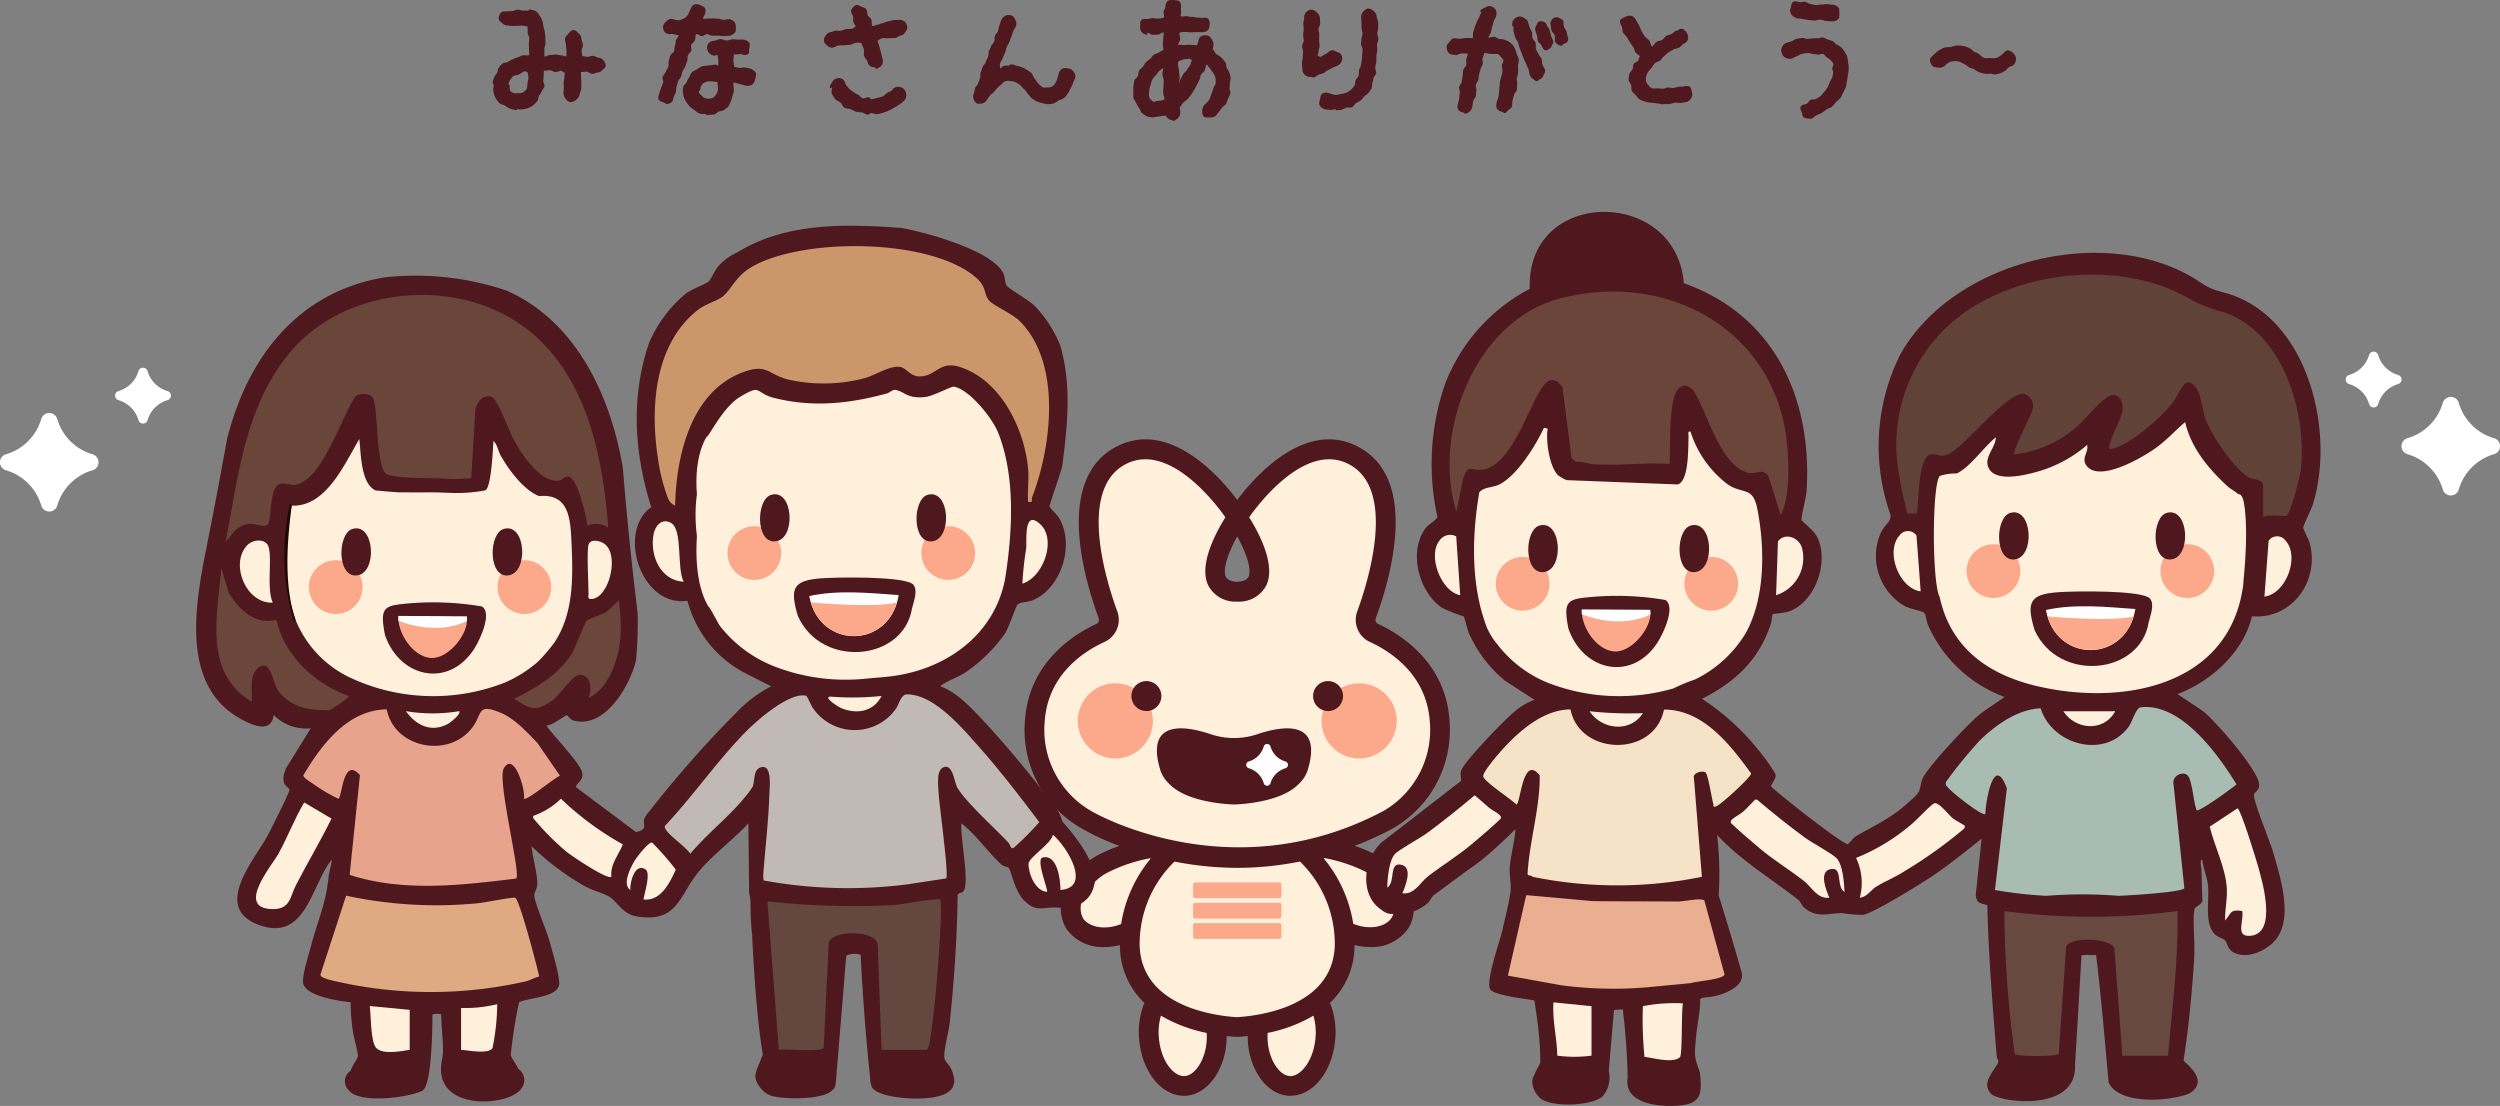 <svg xmlns="http://www.w3.org/2000/svg" width="330.149" height="146.053" viewBox="0 0 330.149 146.053">
  <rect x="0" y="0" width="330.149" height="146.053" fill="#808080" stroke="none"/>
  <g id="グループ_76966" data-name="グループ 76966" transform="translate(-20 -323.883)">
    <g id="svg" transform="translate(-749.204 -285.132)">
      <path id="パス_34702" data-name="パス 34702" d="M146.926,97.453a16.572,16.572,0,0,0-5.113,12.2c.29,8.4,9.269,10.426,14.19,10.715,4.923-.29,13.9-2.318,14.19-10.715a16.561,16.561,0,0,0-5.111-12.2" transform="translate(776.589 624.273)" fill="#fff0db"/>
      <path id="パス_34703" data-name="パス 34703" d="M143.791,96.575l-3.327,11.073c-2.875,1.361-5.894.765-7.106-1.095-1.386-2.128.089-5.541,3.291-7.626a20.459,20.459,0,0,1,7.142-2.35" transform="translate(777.761 624.388)" fill="#fff0db"/>
      <path id="パス_34704" data-name="パス 34704" d="M180.835,71.841c-.514-6.926-5.878-10.265-8.67-11.535a1.9,1.9,0,0,1-.989-2.383c1.723-4.686,5.6-17.5-1.924-21.159-7.349-3.575-14.747,7.682-14.747,7.682s-.154.215-.391.577c1.4,2.134,5.8,9.51,0,9.846-5.805-.336-1.4-7.712,0-9.846-.238-.363-.392-.577-.392-.577s-7.4-11.257-14.749-7.683c-7.533,3.659-3.652,16.479-1.927,21.16a1.9,1.9,0,0,1-.989,2.383c-2.792,1.276-8.157,4.61-8.67,11.535a13.772,13.772,0,0,0,6.969,13.225,42.52,42.52,0,0,0,39.514,0,13.775,13.775,0,0,0,6.965-13.225" transform="translate(778.48 632.291)" fill="#fff0db"/>
      <path id="パス_34705" data-name="パス 34705" d="M143.832,76.568a4.96,4.96,0,1,1-4.961-4.961,4.961,4.961,0,0,1,4.961,4.961" transform="translate(777.621 627.649)" fill="#fca98b"/>
      <path id="パス_34706" data-name="パス 34706" d="M146.021,73.242a1.979,1.979,0,1,1-1.979-1.979,1.979,1.979,0,0,1,1.979,1.979" transform="translate(776.556 627.694)" fill="#4f181f"/>
      <path id="パス_34707" data-name="パス 34707" d="M170.837,96.575l3.327,11.073c2.875,1.361,5.894.765,7.106-1.095,1.386-2.128-.089-5.541-3.291-7.626a20.459,20.459,0,0,0-7.142-2.35" transform="translate(772.799 624.388)" fill="#fff0db"/>
      <path id="パス_34708" data-name="パス 34708" d="M170.952,76.568a4.96,4.96,0,1,0,4.961-4.961h0a4.96,4.96,0,0,0-4.959,4.96Z" transform="translate(772.784 627.649)" fill="#fca98b"/>
      <path id="パス_34709" data-name="パス 34709" d="M169.656,73.242a1.979,1.979,0,1,0,1.979-1.979,1.979,1.979,0,0,0-1.979,1.979" transform="translate(772.953 627.694)" fill="#4f181f"/>
      <path id="パス_34710" data-name="パス 34710" d="M159.395,79.149a9.664,9.664,0,0,1-6.556,0c-2.207-.708-8.724-2.473-6.419,4.921a4.305,4.305,0,0,0,.678,1.214,7.281,7.281,0,0,0,.834.844c2.681,2.291,8.2,2.37,8.2,2.37s5.488-.079,8.17-2.37a7.487,7.487,0,0,0,.833-.844,4.281,4.281,0,0,0,.677-1.214c2.306-7.392-4.2-5.629-6.419-4.921" transform="translate(776.051 626.756)" fill="#4f181f"/>
      <path id="パス_34711" data-name="パス 34711" d="M164.7,84.024a2.9,2.9,0,0,0-2,1.994.466.466,0,0,1-.883,0,2.906,2.906,0,0,0-2-2,.467.467,0,0,1,0-.883,2.9,2.9,0,0,0,2-2,.467.467,0,0,1,.883,0,2.9,2.9,0,0,0,2,2,.468.468,0,0,1,0,.883" transform="translate(774.279 626.444)" fill="#fff"/>
      <path id="パス_34712" data-name="パス 34712" d="M153.279,123.4c.043.263.077.535.1.81.3,3.654-1.389,6.779-3.778,6.975s-4.567-2.606-4.868-6.261a9.115,9.115,0,0,1,.546-4.07Z" transform="translate(776.213 621.218)" fill="#fff0db"/>
      <path id="パス_34713" data-name="パス 34713" d="M161.683,123.4c-.043.263-.077.535-.1.81-.3,3.654,1.389,6.779,3.778,6.975s4.567-2.606,4.868-6.261a9.115,9.115,0,0,0-.546-4.07Z" transform="translate(774.011 621.218)" fill="#fff0db"/>
      <path id="パス_34714" data-name="パス 34714" d="M162.822,103.925H151.691a.268.268,0,0,1-.266-.266v-1.547a.268.268,0,0,1,.266-.266h11.131a.267.267,0,0,1,.266.266v1.547a.266.266,0,0,1-.266.266" transform="translate(775.334 623.7)" fill="#fca98b"/>
      <path id="パス_34715" data-name="パス 34715" d="M162.822,107.02H151.691a.268.268,0,0,1-.266-.266v-1.547a.268.268,0,0,1,.266-.266h11.131a.267.267,0,0,1,.266.266v1.547a.266.266,0,0,1-.266.266" transform="translate(775.334 623.295)" fill="#fca98b"/>
      <path id="パス_34716" data-name="パス 34716" d="M162.822,110.123H151.691a.268.268,0,0,1-.266-.266V108.3a.267.267,0,0,1,.266-.265h11.131a.266.266,0,0,1,.266.265v1.548a.266.266,0,0,1-.266.266" transform="translate(775.334 622.891)" fill="#fca98b"/>
      <path id="パス_34717" data-name="パス 34717" d="M181.94,71.546c-.575-7.771-6.786-11.42-9.43-12.626a.6.6,0,0,1-.3-.742c2.02-5.491,5.813-18.705-2.578-22.783-6.993-3.4-13.624,4.354-15.714,7.147-2.134-2.841-8.754-10.535-15.718-7.152-8.391,4.081-4.6,17.291-2.578,22.783a.594.594,0,0,1-.3.742c-2.643,1.21-8.858,4.859-9.428,12.63A14.949,14.949,0,0,0,133.491,86a32.976,32.976,0,0,0,4.866,2.241,17.211,17.211,0,0,0-3.339,1.5,10.236,10.236,0,0,0-3.851,4.373,5.306,5.306,0,0,0,.179,5.058,5.84,5.84,0,0,0,5.028,2.427,8.425,8.425,0,0,0,2.047-.266v.157a10.442,10.442,0,0,0,3.253,7.5c-.028.037-.053.076-.077.116a10.387,10.387,0,0,0-.634,4.658c.354,4.277,2.924,7.473,5.928,7.473a2.738,2.738,0,0,0,.349-.015c2.968-.248,5.318-3.834,5.277-7.879.5.054.959.094,1.317.117h.154c.357-.022.814-.063,1.315-.117-.038,4.04,2.308,7.632,5.277,7.879.123.009.234.015.35.015,3,0,5.574-3.2,5.928-7.473a10.415,10.415,0,0,0-.633-4.657.868.868,0,0,0-.078-.123,10.436,10.436,0,0,0,3.258-7.5v-.157a8.429,8.429,0,0,0,2.047.266,5.844,5.844,0,0,0,5.027-2.426c1.806-2.773.193-6.917-3.671-9.432a17.313,17.313,0,0,0-3.382-1.506,45.438,45.438,0,0,0,4.843-2.187,14.977,14.977,0,0,0,7.668-14.481m-28.021-24.2c1.113,2.042,1.971,4.323,1.478,5.353-.183.379-.679.6-1.484.659-.8-.057-1.3-.28-1.485-.659-.495-1.028.364-3.3,1.485-5.353m-20.376,50.4a2.845,2.845,0,0,1,.03-2.6,7.709,7.709,0,0,1,2.879-3.216,20.49,20.49,0,0,1,6.1-2.1,17.848,17.848,0,0,0-3.958,8.706c-2.26.907-4.313.356-5.056-.782m13.5,20.862c-1.473.124-3.2-1.935-3.463-5.07a8.022,8.022,0,0,1,.275-2.906,19.6,19.6,0,0,0,6.041,2.28c.2,3.015-1.375,5.566-2.857,5.689m13.77,0c-1.484-.123-3.062-2.679-2.858-5.689a19.592,19.592,0,0,0,6.042-2.28,8.06,8.06,0,0,1,.275,2.906c-.258,3.132-2.049,5.221-3.463,5.07m-6.876-7.772c-3.058-.19-12.615-1.437-12.885-9.451a15.168,15.168,0,0,1,4.6-11.1,43.694,43.694,0,0,0,8.41.828A42.11,42.11,0,0,0,162.2,90.3a15.167,15.167,0,0,1,4.6,11.1c-.277,8.014-9.827,9.259-12.883,9.451m17.471-18.923c2.506,1.631,3.864,4.35,2.908,5.813-.742,1.138-2.794,1.689-5.057.782a17.829,17.829,0,0,0-3.958-8.706,20.473,20.473,0,0,1,6.106,2.1m1.677-8.211c-20.035,10.541-38.063.138-38.319-.012a12.376,12.376,0,0,1-6.248-11.96c.455-6.152,5.151-9.184,7.915-10.445a3.216,3.216,0,0,0,1.668-4.02c-1.384-3.758-5.385-16.288,1.268-19.525a5.515,5.515,0,0,1,2.439-.563c5.01,0,9.77,6.516,10.566,7.66-1.388,2.226-3.527,6.354-2.267,8.991a4.035,4.035,0,0,0,3.76,2.146,1.448,1.448,0,0,0,.15,0,4.034,4.034,0,0,0,3.76-2.146c1.264-2.645-.891-6.792-2.264-8.993.815-1.177,7.152-9.938,13-7.093,6.654,3.232,2.652,15.766,1.269,19.533a3.216,3.216,0,0,0,1.666,4.021c2.759,1.262,7.456,4.295,7.915,10.444a12.386,12.386,0,0,1-6.253,11.96l-.021.012" transform="translate(778.676 632.488)" fill="#4f181f"/>
      <path id="パス_34718" data-name="パス 34718" d="M86.149,128.225l0,0c.138.537.216.063,0,0" transform="translate(783.859 620.255)" fill="#4f181f"/>
      <path id="パス_34719" data-name="パス 34719" d="M85.851,98.5a2.67,2.67,0,0,1,1.9-.134q.39,8.016,1.256,16.333c.069,1.085.23,1.385.905,1.752,1.9,1.037,7.692,1.378,9.449.023a1.757,1.757,0,0,0,.76-1.525c-.3-2.244-1.3-2.184-1.326-3.126-.029-1.072.6-3.293.734-4.568.574-5.564.967-11.154,1.031-16.753.069-.279.6-.3.776-.526.849-1.128-.483-7.217-.266-8.947,2,1.561,3.4,3.72,5.262,5.421.32.291.822.29.953.422.353.357.79,3.088,2.066,4.344,1.5,1.478,2.208.942,3.9.919,1.244-.017,1.838.3,3.231-.335a3.575,3.575,0,0,0,2.071-2.491c1.06-2.939-4.125-8.487-4.169-8.531a5.71,5.71,0,0,0-1.521-2.627A135.812,135.812,0,0,0,103.711,67.2c-1.537-1.617-3.3-3.493-5.405-4.271-.156-.2,2.673-1.454,2.994-1.65a20.539,20.539,0,0,0,5.5-5.3c.54-.853,1.409-3.548,1.674-3.855s1.4-.319,1.963-.549c3.836-1.57,5.649-7.372,3.492-10.927-.256-.422-1.222-1.3-1.235-1.456-.022-.282,1.481-4.376,1.688-5.406.673-5.306,1.263-10.481-.251-15.83a16.423,16.423,0,0,0-3.393-5.275c-.712-.7-3.431-2.3-3.662-2.62-.324-.451-.207-1.154-.513-1.748C105.038,5.345,96.219,2.9,93.029,2.378c-7.27-.5-15.069-.772-21.609,3.267A6.826,6.826,0,0,0,68.9,7.524c-.453.536-.981,1.739-1.173,1.9-.523.451-2.2.98-3.072,1.641a17.5,17.5,0,0,0-4.8,6.385c-2.517,7.3-2,14.671.251,21.861-.256.046-.823.643-1,.882-3.041,4.015.224,12.262,5.773,11.431a15.093,15.093,0,0,0,7.313,9.4l3.747,1.9a17.082,17.082,0,0,0-4.65,3.518A145.312,145.312,0,0,0,59.868,79.4a4.427,4.427,0,0,0-.717,1.067c-.181.789.57,1.317-1.064,1.709l-7.912-5.925c-.168-.395,1.11-.867.789-2.013-.383-1.368-4.671-5.748-4.675-6.15.586.086,2.5-1.347,2.644-1.344s.443.553.8.663c4.2,1.3,7.626-4.634,8.368-7.991a56.7,56.7,0,0,0,.208-6.112q-1.187-9.71-1.967-19.267c-1.608-9.453-6.1-19.255-15.328-23.368A37.548,37.548,0,0,0,24.935,8.912C13.414,10.8,6.79,19.491,4.078,30.269Q2.663,38.141,1.063,46.1c-1.336,7.069-2.732,16.894,4.7,21.057,1.421.8,4.16,2.155,4.471-.451a5.97,5.97,0,0,0,4.9,1.758l-3.31,5.354c-.889,2.37.472,2.255.487,2.806.009.337-2.517,5.362-2.911,6.079-1.769,3.225-7.341,9.514-1.042,11.761,6.156,2.2,6.837-5.285,9.539-8.663-.044.826-.35,1.636-.433,2.456-.345,3.385-1.388,5.526-2.257,8.8-.308,1.158-1.182,3.932-1.1,4.956.148,1.814,4.774,2.473,6.3,2.637A24.271,24.271,0,0,0,20.7,108.5c.1.752.705,2.808.651,3.272-.046.4-.727,1.159-.939,1.915a1.642,1.642,0,0,0-.227,2.612c1.37,1.765,7.8.972,9.685.029C31.257,115.638,31.2,106.3,31.2,106.3c.037-.2,1.151-.1,1.155-.063.058,2.653.432,4.49.12,5.948-1.5,7.03,8.982,6.268,10.5,3.815a1.779,1.779,0,0,0-.447-2.559c-.2-.585-.956-1.447-.978-1.868a62.676,62.676,0,0,1,1.092-6.937c1.242-.591,5.145-.644,5.3-2.365.093-1.04-.932-4.445-1.268-5.664-.381-1.386-1.936-5.041-2.02-6.006-.039-.454.414-.92.4-1.646-.03-1.475-.612-3.4-.763-4.912A34.8,34.8,0,0,0,51.4,89.361c.982.546,2.41.889,3.168,1.355,1.124.692,1.681,2.286,3.675,2.606,5.21.839,5.54-2.592,7.9-5.638,1.763-2.275,4.783-4.5,6.782-6.659l.1,9.248c.346,1.212.015,1.688.4,5.577,0,0,.431,10.184,1.4,15.621a.773.773,0,0,1-.148.46c-.475,1.416-1.265,2.3-.5,3.518a3.374,3.374,0,0,0,1.747,1.544c1.588.483,6.881.6,8.111-.758.205-.227.346-.184.443-1.037" transform="translate(795.109 636.726)" fill="#4f181f"/>
      <path id="パス_34720" data-name="パス 34720" d="M115.752,32.457c2.384,5.825,1.964,13.193,1.005,19.348-1.385,7.641-8.053,12.255-15.486,13.034-1.019.107-1.853.164-3.108.283A26.048,26.048,0,0,1,86.6,63.615a17,17,0,0,1-7.5-5.445c-.321-.443-1.363-2.563-1.55-2.6-1.518-2.565-1.707-6.344-1.508-9.3a20.826,20.826,0,0,1,0-5.528c-.21-2.39.028-5.469,1.256-7.539.352-.063,2.162-4,4.543-5.382,2.639-1.531,1.827-.649,4,.106,5.22,1.42,10.228.9,15.328-.5.337-.111.719-.516,1.087-.452,1.228.213,1.465,1.153,3.811.95,1.169-.1,3.563-1.45,3.916-1.384,2.04.382,4.969,4.05,5.76,5.911" transform="translate(785.201 633.534)" fill="#fff0db"/>
      <path id="パス_34721" data-name="パス 34721" d="M55,43.331a2.878,2.878,0,0,0-2.759-.251c-.094-1.124-1.331-6.614-2.6-6.493-.751.071-.7.838-2.056.48-2.089-.552-4.036-3.472-5.031-5.289-.605-1.106-2.132-5.318-2.891-5.663-1.11-.505-1.925.578-2.2,1.569L36.907,36.8a20.243,20.243,0,0,1-3.983.034c-1.388-.043-6.609.031-7.323-.666-1.216-1.189-1.007-7.849-1.563-9.744-.238-.812-1.556-.873-2.211-.556-1.034.5-3.864,9.2-6.7,11.141-1.722,1.182-1.7.476-3.229.519-1.9.052-1.133,5.27-2.037,5.535-1,.292-2.225-1.009-4.122.64l-1.254,1.51c1.694-8.917,2.654-18.454,8.921-25.5,7.336-8.25,21.545-9.4,30.361-2.966C52.013,22.755,54.292,33.693,55,43.331" transform="translate(794.523 635.353)" fill="#69453a"/>
      <path id="パス_34722" data-name="パス 34722" d="M118.961,34.569c-.491-5.309-3.7-11.837-9.157-13.455-2.6-.772-3.09,1.381-5.288,1.285-1.1-.048-1.574-1.01-2.325-1.213-1.352-.365-3.377,1.088-4.933,1.479a21.314,21.314,0,0,1-10.009.145c-2.635-.672-2.711-2.142-5.9-.975-6.919,2.535-8.86,11.047-9,17.632a1.762,1.762,0,0,1-.9-.856,24.874,24.874,0,0,1-1.407-5.629c-.977-6.609-.4-14.757,5.195-19.272,1.09-.879,2.687-1.282,3.405-1.871,1.177-.966,1.657-2.6,3.71-3.828,6.729-4.017,23.919-3.895,29.827,1.428,1.329,1.2.88,2,1.611,2.912.544.682,3.046,1.739,4.051,2.734,5.588,5.537,4.237,16.59,1.646,23.287-.14.363.242.729-.525.594-.095-1.426.13-2.991,0-4.4" transform="translate(786.012 636.321)" fill="#cb966a"/>
      <path id="パス_34723" data-name="パス 34723" d="M84.232,97.862a4.709,4.709,0,0,1-.048-.727c.263-3.577.692-7.124.812-10.7.031-.92.372-3.853-1.039-3.541-1.151.256-.843,1.787-1.171,2.587a11.493,11.493,0,0,1-1.075,1.438c-2,2.494-5.074,4.879-7.153,7.416-.636-.948-2.842-2.412-3.281-3.264-.1-.195-.171-.31,0-.5,3.685-3.925,6.8-8.47,10.564-12.317,1.48-1.514,5.824-5.316,8-4.783.176.043.633,1.268.923,1.645a6.678,6.678,0,0,0,10.914.111c.416-.538.665-1.923,1.465-1.935,3.558-.055,7.315,4.419,9.474,6.857,2.817,3.18,5.478,6.629,8.021,10.009a39.955,39.955,0,0,1-3.24,3.273c-.574.495-.521-.242-.864-.6-1.743-1.845-5.483-5.212-6.677-7.153-.469-.762-.585-3.106-1.761-2.8-1.094.289-.8,2.307-.76,3.305.055,1.485,1.4,11,1,11.41l-5.012.766a61.659,61.659,0,0,1-19.1-.5" transform="translate(785.814 627.428)" fill="#c0b9b4"/>
      <path id="パス_34724" data-name="パス 34724" d="M25.454,41.285q1.538.153,3.015.251l3.569.015c2.707-.093,4.4.369,7.83-.259.68.015,1-3.3,1.165-6.54.52.472.6,1.293.959,1.931,1.068,1.9,3,4.524,5.071,5.356,3.742-.366,4.113,2.652,4.255,5.637.221,4.65.43,9.719-2.245,13.711a21.913,21.913,0,0,1-2.144,2.5,16.646,16.646,0,0,1-4.389,2.773,25.856,25.856,0,0,1-20.1-.5,14.38,14.38,0,0,1-7.539-7.79c-1.708-4.647-1.588-10.282-.5-15.076,4.541.2,6.986-5.542,8.922-8.793.213,1.827.175,5.866,2.134,6.783" transform="translate(793.333 632.494)" fill="#fff0db"/>
      <path id="パス_34725" data-name="パス 34725" d="M27.294,75.553c1,5.133,8.2,6.542,11.324,2.368,1.348-1.8.572-3.215,3.691-1.931,1.891.78,3.44,2.526,4.845,3.95l3.021,4.385c-.625.171-4.452,3.392-4.771,3.019.266-1-1.259-6.317-2.643-4.021-.931,1.544,2.28,13.947,1.634,14.572-7.263.888-14.905,1.814-22-.485l1.359-13.165c-2.267-2.606-2.355,3.115-2.856,3.106a21.42,21.42,0,0,1-3.315-1.96c-.3-.216-1.382-.822-1.3-1.144,2.423-4.041,5.818-8.623,11.012-8.694" transform="translate(792.983 627.141)" fill="#e7a38b"/>
      <path id="パス_34726" data-name="パス 34726" d="M101.848,124.292l-.509-13.939c-.357-1.914-5.981-1.9-6.474-.205L94.2,124.056c-.38.547-4.981.08-5.918.233l-1.51-19.6a106.4,106.4,0,0,0,16.218.514c1.981-.105,4.371-.753,6.268-.774.533-.006.323-.01.382.378a18.181,18.181,0,0,1,0,2.769c-.195,4.488-.648,10.131-1.258,14.573-.054.388-.279,2.14-.624,2.14Z" transform="translate(783.777 623.362)" fill="#64483f"/>
      <path id="パス_34727" data-name="パス 34727" d="M19.86,114.92c-.616-.254-.848-.255-.992-.622l3.4-10.437a56.607,56.607,0,0,0,17.318,1.006c.864-.07,4.618-.839,5-.731.571.164,2.92,9.157,3.179,10.4-.573.124-1.231.5-1.764.638a56.424,56.424,0,0,1-26.133-.251" transform="translate(792.645 623.437)" fill="#dfa982"/>
      <path id="パス_34728" data-name="パス 34728" d="M11.006,60.943c1.025,4.717,5.092,8.5,9.555,10.049.156.209-2.412,1.863-2.631,1.892a22.823,22.823,0,0,1-2.5-.155,6.454,6.454,0,0,1-4.164-2.369c-.8-1.121-1-4.521-2.754-3-1.118.967-.689,3.069-.767,4.384-6.406-3.808-4.537-11.4-4.016-17.588l.958,3.185c1.408,2.28,3.424,4.307,6.32,3.6" transform="translate(794.708 629.928)" fill="#6b463b"/>
      <path id="パス_34729" data-name="パス 34729" d="M58.134,71.88c.467-1.067.322-3.046-1.133-3.039-1.024,0-2.575,2.641-3.658,3.4-2.221,1.56-2.917,1.158-5.008-.234,2.79-1.383,5.77-3.147,7.5-5.822.568-.88,1.739-4.179,2.052-4.481.366-.351,1.92-.726,2.6-1.174.63-.418,1.017-1.093,1.673-1.466.285,2.878.452,5.176-.435,7.98-.589,1.863-1.721,4.02-3.582,4.833" transform="translate(788.797 629.286)" fill="#6b463b"/>
      <path id="パス_34730" data-name="パス 34730" d="M15.458,89.706l3.6,2.128c-1.471,3-3.193,5.864-4.717,8.831-.766,1.493-.7,3.2-3.164,3.119-4.782-.149.011-5.727.914-7.38,1.2-2.193,2.087-4.549,3.365-6.7" transform="translate(793.922 625.285)" fill="#fff0db"/>
      <path id="パス_34731" data-name="パス 34731" d="M63.027,95.161c-.549,1.408-1.681,2.64-1.508,4.268-.462.481-5.219-2.721-5.9-3.272a33.6,33.6,0,0,1-4.154-4.138c-.146-.212-.35-.248-.248-.629a9.81,9.81,0,0,0,3.643-2.256,39.252,39.252,0,0,0,8.165,6.027" transform="translate(788.424 625.36)" fill="#fff0db"/>
      <path id="パス_34732" data-name="パス 34732" d="M31.644,121.129v5.276c-1.146.19-3.54.663-4.413-.236-.77-.794-.692-4.344-.863-5.544Z" transform="translate(791.665 621.247)" fill="#fff0db"/>
      <path id="パス_34733" data-name="パス 34733" d="M40.241,126.369v-5.528a17.538,17.538,0,0,0,4.771-.5,30.647,30.647,0,0,1-.617,5.788c-.561.878-3.252.277-4.154.243" transform="translate(789.854 621.285)" fill="#fff0db"/>
      <path id="パス_34734" data-name="パス 34734" d="M10.975,58.122c-3.519.141-5.678-5.071-3.4-7.548.808-.88,2.519-.93,2.854.185.51,1.7-.3,5.4.549,7.363" transform="translate(794.242 630.481)" fill="#fff0db"/>
      <path id="パス_34735" data-name="パス 34735" d="M67.65,103.311c-.149-.138,1.067-3.454.217-3.984-1.415-.883-2.067,1.768-1.98,2.729-1.136-.738.037-2.978.55-3.849.263-.449,1.825-2.494,2.307-2.414a34.876,34.876,0,0,1,3.136,3.578c-.8,1.754-1.967,4.164-4.231,3.94" transform="translate(786.567 624.49)" fill="#fff0db"/>
      <path id="パス_34736" data-name="パス 34736" d="M130.648,101.9c.006-1.355-.4-4.764-2.351-4.289-.962.235.776,4.355.59,4.537-1.543-.071-2.477-2.406-2.453-3.7.017-.842,3.069-2.709,3.212-3.837,1.834,1.51,5.209,6.984,1,7.288" transform="translate(778.597 624.644)" fill="#fff0db"/>
      <path id="パス_34737" data-name="パス 34737" d="M73.441,54.976c-3.1-.145-4.531-3.542-3.963-6.347.223-1.1,1.136-2.086,2.3-1.411,1.575.915.714,6.007,1.666,7.758" transform="translate(786.051 630.863)" fill="#fff0db"/>
      <path id="パス_34738" data-name="パス 34738" d="M125.5,55.2a41.6,41.6,0,0,1,.5-4.651c.1-1.012-.377-5.327,1.9-3.15,2.135,2.04.337,6.964-2.4,7.8" transform="translate(778.723 630.889)" fill="#fff0db"/>
      <path id="パス_34739" data-name="パス 34739" d="M59.587,50.463c.27-.865,1.7-.5,2.248.015,1.911,1.768.21,7.533-2.127,7.143-.223-.037-.121-.583-.121-.625,0-1.288-.26-5.7,0-6.533" transform="translate(787.342 630.478)" fill="#fff0db"/>
      <path id="パス_34740" data-name="パス 34740" d="M38.892,75.83c.3.361-1.137,1.492-1.466,1.673-2.2,1.208-4.217.218-5.568-1.67a21.151,21.151,0,0,0,7.033,0" transform="translate(790.948 627.097)" fill="#fff0db"/>
      <path id="パス_34741" data-name="パス 34741" d="M103.056,73.521c-1.039,2.056-3.214,2.458-5.276,1.629-.481-.193-2.766-1.673-1.243-1.523a35.323,35.323,0,0,0,6.519-.106" transform="translate(782.569 627.399)" fill="#fff0db"/>
      <path id="パス_34742" data-name="パス 34742" d="M14.371,44.577c-.613,4.661-1.061,10.562.5,15.076-.248.635-.381-.29-.424-.453a31.6,31.6,0,0,1-.324-14.876c.176-.037.224.252.246.253" transform="translate(793.36 631.212)" fill="#1d0a06"/>
      <path id="パス_34743" data-name="パス 34743" d="M106.394,59.61c-1.125,6.976-11.95,8-15.076,1.005-1.091-3.665-.657-4.707,3.131-4.98,1.988-.143,10.937-.312,12.111.825.605.756.151,1.967-.165,3.15" transform="translate(783.251 629.748)" fill="#4f181f"/>
      <path id="パス_34744" data-name="パス 34744" d="M104.939,58.147c-1.182,7.161-10.479,7.266-11.814.129,3.858-.839,7.89-.406,11.814-.129" transform="translate(782.947 629.454)" fill="#fff"/>
      <path id="パス_34745" data-name="パス 34745" d="M41.454,59.852c1.393.923-.315,4.484-1.045,5.613-3.385,5.23-9.83,3.79-11.77-1.844-.729-3.781-.123-3.895,3.31-4.191a38.1,38.1,0,0,1,9.505.422" transform="translate(791.404 629.255)" fill="#4f181f"/>
      <path id="パス_34746" data-name="パス 34746" d="M39.748,61.644c.276,2.047-2.372,5.363-4.64,5.288-2.37-.078-4.364-3.071-4.406-5.288a63.85,63.85,0,0,1,9.046,0" transform="translate(791.099 628.971)" fill="#fca98b"/>
      <path id="パス_34747" data-name="パス 34747" d="M30.722,62s4.77,2.113,9.046.036v-.616l-9.073-.054Z" transform="translate(791.1 628.986)" fill="#fff"/>
      <path id="パス_34748" data-name="パス 34748" d="M24.214,56.457a3.547,3.547,0,1,1-3.547-3.547,3.548,3.548,0,0,1,3.547,3.547" transform="translate(792.873 630.09)" fill="#fca98b"/>
      <path id="パス_34749" data-name="パス 34749" d="M52.873,56.457a3.547,3.547,0,1,1-3.547-3.547,3.548,3.548,0,0,1,3.547,3.547" transform="translate(789.13 630.09)" fill="#fca98b"/>
      <path id="パス_34750" data-name="パス 34750" d="M23.518,48.142c2.976-.892,3.358,5.99.5,6.148-2.578.142-2.462-5.559-.5-6.148" transform="translate(792.228 630.723)" fill="#4f181f"/>
      <path id="パス_34751" data-name="パス 34751" d="M46.49,48.142c2.976-.892,3.358,5.99.5,6.148-2.578.142-2.462-5.559-.5-6.148" transform="translate(789.228 630.723)" fill="#4f181f"/>
      <path id="パス_34752" data-name="パス 34752" d="M87.8,51.282a3.547,3.547,0,1,1-3.547-3.547A3.548,3.548,0,0,1,87.8,51.282" transform="translate(784.569 630.766)" fill="#fca98b"/>
      <path id="パス_34753" data-name="パス 34753" d="M117.256,51.282a3.547,3.547,0,1,1-3.547-3.547,3.548,3.548,0,0,1,3.547,3.547" transform="translate(780.722 630.766)" fill="#fca98b"/>
      <path id="パス_34754" data-name="パス 34754" d="M87.105,42.967c2.976-.892,3.358,5.99.5,6.148-2.578.142-2.462-5.559-.5-6.148" transform="translate(783.923 631.399)" fill="#4f181f"/>
      <path id="パス_34755" data-name="パス 34755" d="M110.873,42.967c2.976-.892,3.358,5.99.5,6.148-2.578.142-2.462-5.559-.5-6.148" transform="translate(780.82 631.399)" fill="#4f181f"/>
      <path id="パス_34756" data-name="パス 34756" d="M93.389,59.32a5.844,5.844,0,0,0,11.345-.006c-2.577.689-9.344.178-11.345.006" transform="translate(782.913 629.254)" fill="#fca98b"/>
      <path id="パス_34757" data-name="パス 34757" d="M210.446,105.393l1.162-.087a88.266,88.266,0,0,1,.644,9.009c-.633,3.838,5.168,3.927,7.153,3.665,2.644-.348,2.645-1.714,2.4-4.294-.844-2.393-.729-2.255-.5-4.9.133-1.532.53-3.084.521-4.636-.123-.408.612-.387.865-.441,1.55-.045,5.133-1.222,4.621-3.257q-1.448-5.1-3.039-10.188a45.3,45.3,0,0,0-.206-7.991c3.128,3.392,7.094,5.736,10.679,8.544.336.263.476.791.889,1.122,1.714,1.374,3.186.655,4.917.662a18.426,18.426,0,0,0,2.744.231c1.277-.147,7.291-3.875,8.741-4.826,2.421-1.588,4.695-3.428,6.954-5.229l-.77,7.419c.127,1.278.789,1.062,1.527,1.376.161,6.706.715,13.528,1.256,20.1-.01.085.32.353.135.741-.495,1.033-2.367,2.725-.762,4.172,1.99,1.182,11.229,2.04,10.954-3.916l.856-14.474.383-.069c.7-.033.941.051,1.548.016.648,5.367,1.165,11.449,1.648,16.819,1.315,2.913,7.739,2.575,10.617,1.485,2.746-1.649-.225-3.812-.726-4.381.7-4.393,1.092-8.746,1.395-13.187.173-2.538-.258-5.608.083-6.877.054-.2,1.008-.6,1.008-1.059l-.115-3.974c.022-.464-.309-1.343.112-1.427.1,1.085.563,2.1.719,3.174.3,2.08-.548,5.075.9,6.636.451.485,1.075.552,1.33.807.381.383.363,1.213,1.228,1.661,1.863.964,4.631-.387,5.731-1.994,2.018-2.952.371-8.046-.545-11.232-.443-1.535-2.522-6.481-2.534-7.522-.007-.619.947-.561.6-1.837-.567-2.072-5.534-7.826-7.309-9.286l-3.385-2.267c4.419-1.688,8.7-5.523,9.823-10.281,5.3.443,8.914-4.666,7.648-9.58-.155-.6-.865-1.854-.875-2.127-.01-.3,1.035-2.339,1.248-3.013,2.887-9.17-.261-23.28-9.812-27.383-2.187-.939-2.96-.6-5.037-2-11.891-8.032-32.71-3.057-39.68,9.653a27.1,27.1,0,0,0-1.208,21.111c0,.589-.261.915-.8,1.5-.04.071-.352.506-.468.737a7.647,7.647,0,0,0,3.151,9.771c.614.321,2.32.675,2.536.855s.323,1.2.513,1.626a17.736,17.736,0,0,0,10.1,9.5c-1.14.879-2.42,1.578-3.519,2.511-1.367,1.159-6.993,7.087-7.376,8.478-.469,1.7-.078,1.394-1.663,2.836-2.432,2.214-4.338,3-7.017,4.543-.355.2-.975,1.065-1.151,1.066-.684,0-9.06-6.56-10.109-7.619.161-.567.757-1.013.583-1.641a25.424,25.424,0,0,0-2.419-3.379,31.424,31.424,0,0,0-7.279-6.542c4.4-2.2,7.588-5.205,9.119-9.978.1-.318.152-1.142.2-1.183.083-.078,1.673-.181,2.24-.4,3.43-1.321,5.236-6.458,3.7-9.729-.461-.984-2.087-2.157-2.113-2.313-.073-.427.617-2.972.669-3.789.787-12.265-4.224-23.25-16.213-27.5-.975-12.679-20.836-12.676-20.341.748a23.8,23.8,0,0,0-11.185,12.56,32.3,32.3,0,0,0-1.005,17.589c-.333.563-1.146.873-1.616,1.525-2.22,3.076-.856,8.265,2.134,10.4a20.142,20.142,0,0,0,2.955,1.189c.088.076.486,1.778.677,2.214a17.133,17.133,0,0,0,4.777,6.279l3.885,2.517a8.577,8.577,0,0,0-2.88,1.77c-1.219,1.022-6.369,6.352-6.787,7.544-.205.584.026,1.034-.031,1.4-.026,0-10.453,8.112-10.482,8.092-2.538,2.379-2.878,7.062-.048,8.911a2.279,2.279,0,0,0,1.23.563c1.732-.007,3.1.017,4.818-1.356.412-.331.551-.859.888-1.122.2-.159,3.4-2.511,4.72-3.479.6-.413,1.18-.824,1.659-1.222.048-.039.09-.083.137-.123,1.368-1.06,3.894-3.516,3.9-3.553.123-.111.241-.228.366-.338-.123,1.642-.588,3.266-.749,4.9-.1,1.052.2,2.291.111,3.174-.139,1.327-.813,4.078-1.2,5.683-.317,1.308-2.233,6.69-1.431,7.478.767.754,4.587,1.148,5.775,1.387.23,1.616.509,3.314.62,4.935a29.1,29.1,0,0,1,.143,3.212c-.031.339-.569,1.022-.75,1.642-.646.9-.13,2.324.695,3.062,1.494,1.338,6.949,1.085,8.328-.227a3.859,3.859,0,0,0,.776-3.338" transform="translate(771.9 637)" fill="#4f181f"/>
      <path id="パス_34758" data-name="パス 34758" d="M306.7,41.559V37.413c0-.892-1.37-.814-1.9-1.116-1.929-1.1-5.013-5.663-5.755-7.814-.49-1.419-.549-4.567-2.32-4.732-.539-.05-1.564,2.168-1.983,2.711-1.4,1.809-5.785,5.694-8.019,6.055-.4.064-.412.038-.339-.337.274-1.42,1.73-3.923,1.746-4.811.018-1.03-.234-1.993-1.409-1.914-1.033.07-3.618,3.309-4.643,4.172a15.085,15.085,0,0,1-8.294,3.639c-.261-.241,2.429-5.4,2.51-6.178a1.613,1.613,0,0,0-1.186-1.821c-2.022-.3-7.371,6.274-9.383,7.607-1.61,1.069-1.667.293-2.869.39-1.754.142-1.634,6.348-1.887,7.794-.294-.052-1.138.092-1.248-.013a53.549,53.549,0,0,1-1.2-5.711,21.4,21.4,0,0,1,8.139-20.368c7.941-5.993,21.057-7.326,29.818-2.514a19.535,19.535,0,0,0,5,2.038c7.837,2.606,10.962,13.188,10.215,20.631-.105,1.047-1.267,5.529-1.855,6.2-.216.247-2.5-.263-3.139.234" transform="translate(761.377 635.755)" fill="#614238"/>
      <path id="パス_34759" data-name="パス 34759" d="M304.172,41.468c.319-.14.6.537.667.856.59,2.746.3,7.642,0,10.554a5.816,5.816,0,0,1-.116,1.1c-2.082,12.968-16.1,15.439-27.233,12.792-6.382-1.518-11.312-5.028-12.767-11.731-1.049-1.934-1.014-15.172.039-16.014a6.973,6.973,0,0,1,2.222-.319c1.8-.869,3.556-3.489,5.152-4.773-.006,1.427-1.731,2.69-.893,4.157,1.023,1.79,4.8.831,6.424.369a17.224,17.224,0,0,0,6.53-3.521c.212.956-.768,1.71-.146,2.652,1.611,2.44,7.408-.973,9.143-2.2,1.456-1.029,2.6-2.324,3.939-3.47.787,3.408,3.035,6.1,5.528,8.42.453.421,1.061.709,1.511,1.128" transform="translate(760.638 632.832)" fill="#fff0db"/>
      <path id="パス_34760" data-name="パス 34760" d="M209.007,34.859a6.373,6.373,0,0,0-1.962-.3L206.5,34.1l-1.195-9.359c-.9-1.27-1.779-1.26-2.664-.014-1.893,2.664-4.164,10.763-8.209,10.911-1.3.047-1.614-.756-2.27,1.225l-.869,4.277c-3.221-10.267,2.415-24.968,13.312-28.017,14.519-4.062,29.346,4.242,30.416,19.842.181,2.642.246,6.322-.894,8.677l-1.624-5.153c-.889-1.2-1.626-.13-2.777-.482-3.6-1.1-5.267-7.7-6.89-10.457-.975-1.656-2.331-1.2-2.794.5-.69,2.527-.445,6.172-.61,8.812-3.365-.227-7.108.306-10.428,0" transform="translate(770.244 635.42)" fill="#6b453a"/>
      <path id="パス_34761" data-name="パス 34761" d="M194.792,41.33c.629-.775,1.774-.58,2.777-1.118,2.281-1.225,4.69-5.086,5.77-7.425l.493.121c-.29,1.526.226,5.076,1.382,6.166a4.894,4.894,0,0,0,1.128.63L221,40.273c1.526-.453,1.367-4.935,1.435-6.361.014-.283-.162-.689.25-.621a14.088,14.088,0,0,0,4.945,6.992c1.975,1.316,3.225.223,3.852,3.057,1.048,5.213,1.116,11.878-1.508,16.584A16.061,16.061,0,0,1,223.355,66a24.539,24.539,0,0,0-2.933,1.213,25.9,25.9,0,0,1-16.584-.754,15.948,15.948,0,0,1-6.637-5.049,9.037,9.037,0,0,1-1.4-2.239c-2.13-5.548-2-12.042-1.005-17.84" transform="translate(769.761 632.718)" fill="#fff0db"/>
      <path id="パス_34762" data-name="パス 34762" d="M279.028,100.138a58.567,58.567,0,0,1-6.773-.764l1.572-13.432c-1.711-4.67-2.788,1.627-2.841,3.392-.361.36-4.83-3.109-5.163-3.776a.53.53,0,0,1-.018-.5,62.549,62.549,0,0,1,4.418-5.406c2.1-2.066,5.023-4.147,8.065-4.28,1.51,4.868,8.523,6.765,11.654,2.39.439-.614.956-2.446,1.513-2.515,5.337-.669,10.261,6.185,12.7,10.176-.636.533-4.912,3.663-5.269,3.41-.389-.936-.593-3.884-1.129-4.525-.656-.783-2.186.021-1.914,1.13l1.422,13.7c-.409.55-7.508.957-8.684,1a60.367,60.367,0,0,0-9.549,0" transform="translate(760.403 627.18)" fill="#a8bcb1"/>
      <path id="パス_34763" data-name="パス 34763" d="M202.01,97.674c-.29-.348-.678.008-.648-.508.248-4.22,1.646-8.6,1.6-12.885-2.287-2.859-2.524,3.848-3.088,3.839-.7-.711-4.184-2.963-4.371-3.69-.118-.461,1.558-2.458,1.991-2.958,2.347-2.711,5.749-5.89,9.532-5.9,1.207,6.124,11.049,6.364,12.347.018,5.164,0,8.745,4.63,11.5,8.433.041.468-4.06,4.186-4.618,4.349-.5.148-.31-.13-.378-.358-.2-.657-.678-3.9-1.03-4.125-.38-.241-1.416-.03-1.541.526l1.07,13.259a55.868,55.868,0,0,1-22.363,0" transform="translate(769.578 627.131)" fill="#f6e3c7"/>
      <path id="パス_34764" data-name="パス 34764" d="M290.243,125.293l-1.053-14.149c-.409-1.395-6-1.628-6.376-.2l-.973,14.11c-.263.379-5.555.378-5.81,0a140.339,140.339,0,0,1-1.367-18.861,86.535,86.535,0,0,0,22.867,0c.111,6.392-.7,12.748-1.258,19.1Z" transform="translate(759.239 623.132)" fill="#684940"/>
      <path id="パス_34765" data-name="パス 34765" d="M210.144,104.541c-.549.068,10.324.057,11.7.084,1.447-.142,2.966-.473,3.35-.142l2.666,9.786c-.2.649-3.667.859-4.418,1.124l-5.617.538a52.453,52.453,0,0,1-11.559-.251l-7.018-1.273,2.3-10.107.133-.517Z" transform="translate(769.088 623.447)" fill="#eaae91"/>
      <path id="パス_34766" data-name="パス 34766" d="M248.127,101.473c-1.179-.717-.145-3.409-1.873-3.017-1.561.355-.548,2.786-.135,3.768-1.61.2-2.326-1.423-3.4-2.253-1.844-1.426-3.843-2.64-5.653-4.147-1.281-1.067-2.645-2.235-3.855-3.376-.536-.5.946-1.082,1.465-1.536.582-.509,1.089-1.1,1.641-1.641l.247,0c2.051,1.741,4.147,3.415,6.314,5.01.9.663,3.78,2.215,4.254,2.781.769.919.943,3.211.993,4.407" transform="translate(764.667 625.342)" fill="#fff0db"/>
      <path id="パス_34767" data-name="パス 34767" d="M310.147,104.158c-1.61-.271-1.438.275-2.26,1.257-.048-1.526.33-2.8.216-4.365-.2-2.733-1.61-5.395-2.248-8.035l3.664-2.42c.4.006,2.467,6.748,2.7,7.592.572,2.025,2.6,8.908-.971,9.239-2.092.194-.842-1.966-1.105-3.268" transform="translate(755.166 625.169)" fill="#fff0db"/>
      <path id="パス_34768" data-name="パス 34768" d="M266.443,92.754c.142.173.016.351-.159.518a61.278,61.278,0,0,1-7.9,5.612c-1.162.74-2.46,1.256-3.58,1.947-.734.452-1.149,1.327-2.175,1.467a7.664,7.664,0,0,0-.492-5.256,26.563,26.563,0,0,0,7.279-4.413c.677-.55,2.513-2.526,3.013-2.783.548-.283,1.872,1.428,2.393,1.891.351.313,1.562.944,1.623,1.018" transform="translate(762.181 625.271)" fill="#fff0db"/>
      <path id="パス_34769" data-name="パス 34769" d="M211.189,120.572V127.1a16.685,16.685,0,0,1-4.522,0c-.036-2.358-.67-4.669-.5-7.034Z" transform="translate(768.189 621.32)" fill="#fff0db"/>
      <path id="パス_34770" data-name="パス 34770" d="M219.743,120.58a21.43,21.43,0,0,1,5.281-.373c-.221,1.537-.048,6.814-.394,7.117-1.006.88-3.775.006-4.672-.043a50.064,50.064,0,0,1-.215-6.7" transform="translate(766.418 621.312)" fill="#fff0db"/>
      <path id="パス_34771" data-name="パス 34771" d="M261.41,56.444c-2.9-.406-4.695-5.339-2.768-7.415a1.358,1.358,0,0,1,2.22.051Z" transform="translate(761.436 630.669)" fill="#fff0db"/>
      <path id="パス_34772" data-name="パス 34772" d="M314.164,57.24c2.9-.406,4.695-5.339,2.768-7.415a1.358,1.358,0,0,0-2.22.051Z" transform="translate(754.081 630.565)" fill="#fff0db"/>
      <path id="パス_34773" data-name="パス 34773" d="M239.985,57.058l.246-7.108c.949-1.235,2.759-.489,3.157.814a5.16,5.16,0,0,1-3.4,6.294" transform="translate(763.768 630.559)" fill="#fff0db"/>
      <path id="パス_34774" data-name="パス 34774" d="M190.974,49.265l.529,7.76c-2.561-.5-4.29-5.212-2.766-7.164a1.7,1.7,0,0,1,2.238-.6" transform="translate(770.536 630.59)" fill="#fff0db"/>
      <path id="パス_34775" data-name="パス 34775" d="M283.623,75.848h6.408c.1,0,.535-.075.373.121-1.532,2.62-5.192,2.331-6.781-.121" transform="translate(758.069 627.097)" fill="#fff0db"/>
      <path id="パス_34776" data-name="パス 34776" d="M218.694,76.1c-1.678,2.626-5.426,2.191-7.035-.251a48.566,48.566,0,0,0,7.035.251" transform="translate(767.467 627.094)" fill="#fff0db"/>
      <path id="パス_34777" data-name="パス 34777" d="M194.355,90.244c-.583-.509-1.887-1.637-1.887-1.637-2.052,1.741-4.147,3.415-6.314,5.01-.9.664-3.78,2.216-4.254,2.782-.769.919-.943,3.211-.993,4.407,1.179-.717.145-3.409,1.873-3.017,1.561.354.547,2.786.135,3.768,1.609.2,2.325-1.424,3.4-2.253,1.844-1.427,3.842-2.64,5.652-4.147,1.282-1.067,2.645-2.235,3.856-3.376.535-.5-.946-1.082-1.465-1.536" transform="translate(771.483 625.429)" fill="#fff0db"/>
      <path id="パス_34778" data-name="パス 34778" d="M221.212,58.865c1.393.923-.315,4.484-1.045,5.613-3.385,5.23-9.83,3.79-11.77-1.844-.729-3.781-.123-3.895,3.31-4.191a38.1,38.1,0,0,1,9.505.422" transform="translate(767.929 629.384)" fill="#4f181f"/>
      <path id="パス_34779" data-name="パス 34779" d="M219.507,60.657c.276,2.047-2.372,5.363-4.64,5.288-2.37-.078-4.364-3.071-4.406-5.288a63.85,63.85,0,0,1,9.046,0" transform="translate(767.624 629.1)" fill="#fca98b"/>
      <path id="パス_34780" data-name="パス 34780" d="M210.48,61.011s4.77,2.113,9.046.036V60.43l-9.073-.054Z" transform="translate(767.625 629.115)" fill="#fff"/>
      <path id="パス_34781" data-name="パス 34781" d="M204.5,55.95a3.547,3.547,0,1,1-3.547-3.547A3.548,3.548,0,0,1,204.5,55.95" transform="translate(769.329 630.157)" fill="#fca98b"/>
      <path id="パス_34782" data-name="パス 34782" d="M233.158,55.95a3.547,3.547,0,1,1-3.547-3.547,3.548,3.548,0,0,1,3.547,3.547" transform="translate(765.586 630.157)" fill="#fca98b"/>
      <path id="パス_34783" data-name="パス 34783" d="M203.8,47.636c2.976-.892,3.358,5.99.5,6.148-2.578.142-2.462-5.559-.5-6.148" transform="translate(768.683 630.789)" fill="#4f181f"/>
      <path id="パス_34784" data-name="パス 34784" d="M226.775,47.636c2.976-.892,3.358,5.99.5,6.148-2.578.142-2.462-5.559-.5-6.148" transform="translate(765.683 630.789)" fill="#4f181f"/>
      <path id="パス_34785" data-name="パス 34785" d="M294.238,61.724c-1.125,6.976-11.95,8-15.076,1.005-1.09-3.665-.657-4.707,3.131-4.98,1.988-.143,10.937-.312,12.111.825.605.756.151,1.967-.165,3.15" transform="translate(758.72 629.472)" fill="#4f181f"/>
      <path id="パス_34786" data-name="パス 34786" d="M292.783,60.261c-1.182,7.161-10.479,7.266-11.814.129,3.858-.839,7.89-.406,11.814-.129" transform="translate(758.416 629.178)" fill="#fff"/>
      <path id="パス_34787" data-name="パス 34787" d="M276.01,54.026a3.547,3.547,0,1,1-3.547-3.547,3.548,3.548,0,0,1,3.547,3.547" transform="translate(759.99 630.408)" fill="#fca98b"/>
      <path id="パス_34788" data-name="パス 34788" d="M305.465,54.026a3.547,3.547,0,1,1-3.547-3.547,3.548,3.548,0,0,1,3.547,3.547" transform="translate(756.143 630.408)" fill="#fca98b"/>
      <path id="パス_34789" data-name="パス 34789" d="M275.314,45.712c2.976-.892,3.358,5.99.5,6.148-2.578.142-2.462-5.559-.5-6.148" transform="translate(759.344 631.041)" fill="#4f181f"/>
      <path id="パス_34790" data-name="パス 34790" d="M299.082,45.712c2.976-.892,3.358,5.99.5,6.148-2.578.142-2.462-5.559-.5-6.148" transform="translate(756.241 631.041)" fill="#4f181f"/>
      <path id="パス_34791" data-name="パス 34791" d="M281.233,61.434a5.844,5.844,0,0,0,11.345-.006c-2.577.689-9.344.178-11.345.006" transform="translate(758.381 628.978)" fill="#fca98b"/>
      <path id="パス_34324" data-name="パス 34324" d="M21.289,9.131a6.852,6.852,0,0,0-4.714,4.714,1.1,1.1,0,0,1-2.086,0A6.856,6.856,0,0,0,9.771,9.131a1.1,1.1,0,0,1,0-2.086,6.856,6.856,0,0,0,4.718-4.714,1.1,1.1,0,0,1,2.086,0,6.852,6.852,0,0,0,4.714,4.714,1.1,1.1,0,0,1,0,2.086" transform="translate(760.176 661.974)" fill="#fff"/>
      <path id="パス_34792" data-name="パス 34792" d="M21.289,9.131a6.852,6.852,0,0,0-4.714,4.714,1.1,1.1,0,0,1-2.086,0A6.856,6.856,0,0,0,9.771,9.131a1.1,1.1,0,0,1,0-2.086,6.856,6.856,0,0,0,4.718-4.714,1.1,1.1,0,0,1,2.086,0,6.852,6.852,0,0,0,4.714,4.714,1.1,1.1,0,0,1,0,2.086" transform="translate(1077.321 659.851)" fill="#fff"/>
      <path id="パス_34325" data-name="パス 34325" d="M15.98,5.865a3.885,3.885,0,0,0-2.673,2.673.625.625,0,0,1-1.183,0A3.887,3.887,0,0,0,9.449,5.865a.626.626,0,0,1,0-1.183,3.887,3.887,0,0,0,2.675-2.673.626.626,0,0,1,1.183,0A3.885,3.885,0,0,0,15.98,4.682a.626.626,0,0,1,0,1.183" transform="translate(775.375 655.986)" fill="#fff"/>
      <path id="パス_34793" data-name="パス 34793" d="M15.98,5.865a3.885,3.885,0,0,0-2.673,2.673.625.625,0,0,1-1.183,0A3.887,3.887,0,0,0,9.449,5.865a.626.626,0,0,1,0-1.183,3.887,3.887,0,0,0,2.675-2.673.626.626,0,0,1,1.183,0A3.885,3.885,0,0,0,15.98,4.682a.626.626,0,0,1,0,1.183" transform="translate(1069.949 653.862)" fill="#fff"/>
    </g>
    <path id="パス_34844" data-name="パス 34844" d="M6.783-4.826c-.019.266-.1.513-.133.8a1.987,1.987,0,0,1-.114.684A1.369,1.369,0,0,1,6-2.888a1.272,1.272,0,0,1-.665.057c-.019,0-.038.038-.076.038a1.248,1.248,0,0,1-.8-.228c-.152-.171-.152-.437-.152-.836,0-.057-.171-.114-.152-.152a1.142,1.142,0,0,1,.228-.551,2.379,2.379,0,0,1,.342-.456c.209-.171.532-.152.817-.266.247-.095.475-.38.779-.418.152,0,.228.133.38.114C6.688-5.3,6.8-5.073,6.783-4.826Zm10.2-1.653a1.106,1.106,0,0,0-.361-.741,1.016,1.016,0,0,0-.741-.3,1.176,1.176,0,0,0-.665-.228c-.19,0-.437.152-.684.133-.228,0-.4-.095-.646-.095.019-.228-.076-.4-.076-.627,0-.285.171-.57.171-.836-.019-.285-.19-.57-.209-.836a.924.924,0,0,0-.342-.684c-.19-.19-.437-.475-.722-.456s-.494.323-.684.513c-.171.209-.418.437-.418.722.019.247.133.513.133.779s.076.513.076.8c0,.19-.019.456-.019.665-.228,0-.494-.133-.684-.133-.247-.019-.475-.1-.722-.114-.247,0-.494.076-.741.057-.247,0-.494.209-.741.209,0-.038-.019-.209-.019-.228.019-.247,0-.513,0-.76s.152-.513.152-.76c-.019-.247-.019-.513-.019-.741-.019-.266-.076-.532-.076-.76-.019-.285-.171-.532-.19-.741a2.53,2.53,0,0,0-.133-.722A1.876,1.876,0,0,0,8.284-13c-.152-.228-.285-.532-.57-.665a1.993,1.993,0,0,0-.855-.19c-.057,0-.1.152-.1.152-.152,0-.4-.019-.7-.019-.209.019-.456-.133-.684-.133-.247.019-.475.171-.684.19-.4.019-.684.057-.684.057-.3.019-.646-.057-.817.133a1.265,1.265,0,0,0-.342.836c.019.285.342.456.551.646a.821.821,0,0,0,.665.228,3.592,3.592,0,0,0,.874.076c.285-.019.589-.019.874-.038.38,0,.684.095.855.095.019.057-.019.076,0,.19.019.171.019.4.019.684.019.209.209.456.209.7,0,.228-.057.456-.057.7,0,.228.019.475.019.7,0,.247.038.494.038.741-.019.057-.1.057-.1.114-.228.019-.456-.038-.7-.019-.247.038-.475.209-.7.266a4.252,4.252,0,0,0-.684.266,4.013,4.013,0,0,0-.627.342c-.209.133-.551.076-.741.228a3.3,3.3,0,0,0-.475.551c-.152.171-.114.494-.228.684a3.886,3.886,0,0,0-.38.589,3,3,0,0,0-.209.7c0,.095.152.209.152.323a4.22,4.22,0,0,0-.057.836,3.937,3.937,0,0,0,.266.8,3.606,3.606,0,0,0,.494.7c.19.19.513.228.76.361a3.094,3.094,0,0,0,.722.418,4.173,4.173,0,0,0,.817.171c.057,0,.076-.114.133-.114a3.088,3.088,0,0,0,.722.019,4.018,4.018,0,0,0,.722-.171,3.608,3.608,0,0,0,.646-.38,3.519,3.519,0,0,0,.532-.532c.152-.19.114-.513.228-.722a2.944,2.944,0,0,0,.38-.608c.076-.228.323-.437.342-.684.019-.209-.19-.456-.171-.665L8.8-5.054c0-.209.019-.494.019-.722.247,0,.57-.057.8-.057.247,0,.475.228.722.228.247.019.494-.152.741-.152.171,0,.285.209.494.209,0,.228-.019.38-.038.608,0,.228-.076.437-.1.665-.019.247.038.475.019.684-.019.247-.019.475-.038.684a1.148,1.148,0,0,0,.247.8,1.225,1.225,0,0,0,.722.513c.038,0,.095-.076.133-.076a1.058,1.058,0,0,0,.665-.361.929.929,0,0,0,.361-.646c.038-.228.19-.456.209-.7.019-.228.019-.475.019-.722.019-.228-.038-.475-.038-.722.019-.247-.019-.551-.019-.779.247,0,.532-.057.741-.057.247.019.475.266.665.285a1.164,1.164,0,0,0,.684-.171.826.826,0,0,0,.684-.266C16.7-6,16.986-6.175,16.986-6.479Zm14.82,3.23a1.279,1.279,0,0,1-.247.608.965.965,0,0,1-.456.456,1.945,1.945,0,0,1-.627.114c-.038,0-.095-.057-.152-.057a.867.867,0,0,1-.589-.285c-.171-.171-.456-.361-.437-.627,0-.076.171-.133.171-.209a1.41,1.41,0,0,1,.342-.817,1.615,1.615,0,0,1,.855-.323,8.172,8.172,0,0,1,.874.076h.209C31.749-3.933,31.844-3.572,31.806-3.249Zm5-2.261a1.449,1.449,0,0,0-.741-.551c-.209-.057-.456-.1-.684-.133-.228-.057-.494.076-.722.038s-.456-.095-.7-.133c0-.266-.076-.532-.1-.8,0-.266.057-.57.038-.836.361.019.76-.076,1.121-.038.019.019.057.095.1.095.228,0,.532.038.7-.114s.095-.475.133-.7c.019-.266.152-.589,0-.779a1.089,1.089,0,0,0-.722-.418,5.074,5.074,0,0,0-.76,0l-.741-.057c-.247,0-.494.171-.741.171-.3,0-.589-.209-.874-.19-.3.019-.589.209-.855.228a1.018,1.018,0,0,0-.665.285.987.987,0,0,0-.209.722.994.994,0,0,0,.342.684.971.971,0,0,0,.741.266v-.038c.114-.019.171-.038.3-.057,0,.247.076.456.095.7,0,.247-.019.475-.019.722-.114,0-.209-.133-.3-.133-.38,0-.741.1-1.064.114-.266.038-.532.038-.76.095a3.854,3.854,0,0,0-.665.4,2.874,2.874,0,0,0-.665.38c-.19.171-.228.456-.361.665a2.626,2.626,0,0,0-.342.646c-.076.228-.418.4-.456.646a3.093,3.093,0,0,0-.057.589,3.535,3.535,0,0,0,.152.779,2.939,2.939,0,0,0,.361.684,2.81,2.81,0,0,0,.475.589,2.742,2.742,0,0,0,.608.437,2.578,2.578,0,0,0,.608.437,2.569,2.569,0,0,0,.76.057c.114.019.228.19.342.19.038,0,.057-.095.076-.095A3.018,3.018,0,0,0,31.274,0c.228-.038.4-.266.608-.361.228-.114.513-.076.7-.209a3.479,3.479,0,0,0,.589-.456,4.3,4.3,0,0,0,.323-.665,2.85,2.85,0,0,0,.209-.684,3,3,0,0,0,.209-.7c.019-.342-.076-.779-.057-1.159.266.038.627.19.874.228.285.057.551.152.779.209a1.155,1.155,0,0,0,.836-.152,1.116,1.116,0,0,0,.38-.7C36.784-4.94,36.936-5.282,36.8-5.51ZM34.162-11.5a.955.955,0,0,0-.19-.741,1.042,1.042,0,0,0-.722-.342c-.342,0-.342.076-.7.076-.342,0-.342-.133-.684-.133s-.342-.038-.684-.038h-.7c-.342,0-.342.1-.665,0,.057-.152.133-.247.209-.418a1.288,1.288,0,0,0,.114-.874c-.095-.247-.437-.38-.7-.494a1.062,1.062,0,0,0-.8-.038c-.247.114-.342.361-.456.627a6.725,6.725,0,0,0-.3.646c-.095.228-.3.285-.4.494-.456.114-.456.285-.931.285s-.475-.171-.931-.171a.963.963,0,0,0-.684.38.972.972,0,0,0-.38.7,1.049,1.049,0,0,0,.3.741,1.017,1.017,0,0,0,.76.171,3.292,3.292,0,0,1,1.026.209c-.1.228-.266.342-.361.57s-.057.494-.152.722c-.076.247-.038.513-.114.741-.095.247-.418.38-.494.608-.095.228-.133.494-.209.722s.019.532-.057.76-.266.437-.342.665-.323.418-.4.646.114.551.057.779c-.076.247-.19.456-.266.7-.076.228-.171.456-.228.684-.095.285-.228.627-.095.855.133.247.475.323.76.418.1.019.19.19.285.19a1.358,1.358,0,0,0,.684-.285c.171-.133.171-.4.247-.627.057-.228.209-.437.285-.684.076-.228.019-.494.1-.722s.133-.475.209-.7.3-.4.4-.646c.076-.228.114-.456.19-.684.095-.228.285-.418.361-.646s.152-.456.247-.684c.076-.228,0-.532.095-.76.076-.228.342-.38.437-.608.076-.228-.076-.551,0-.779.1-.228.38-.38.475-.589.095-.228.057-.589.152-.817.342-.1.38.228.741.228s.361-.228.722-.228.361.19.722.19h.722c.361,0,.361.038.722.038s.361-.019.722-.019a1.2,1.2,0,0,0,.76-.4c.209-.19.152-.475.152-.76ZM56.677-2.679a1.088,1.088,0,0,0-.38-.741,1.086,1.086,0,0,0-.817-.228,1.008,1.008,0,0,0-.684.437c-.133.171-.418.209-.665.38-.19.114-.323.361-.589.456a4.008,4.008,0,0,1-.722.19,4.912,4.912,0,0,1-.76.171c-.114,0-.209-.266-.323-.266-.266-.019-.551.209-.8.152s-.418-.4-.646-.494A3.442,3.442,0,0,1,49.666-3a2.314,2.314,0,0,1-.57-.456c-.152-.209-.4-.4-.475-.646a.863.863,0,0,0-.437-.608.881.881,0,0,0-.76-.019.825.825,0,0,0-.532.475c-.133.228-.38.494-.3.76l.247-.057c.076.247-.1.608.019.836a4.463,4.463,0,0,0,.456.7c.152.209.494.285.7.456.19.19.266.532.494.665.228.152.57.076.817.19s.456.247.722.342a5.391,5.391,0,0,0,.8.095c.247.057.494.285.76.3.152,0,.3-.209.456-.209.285,0,.551.171.817.133a5.463,5.463,0,0,0,.8-.209,3.735,3.735,0,0,0,.76-.3,5.021,5.021,0,0,0,.7-.38,5.95,5.95,0,0,0,.684-.418,6.058,6.058,0,0,0,.627-.513A1.086,1.086,0,0,0,56.677-2.679Zm.133-8.854a1.153,1.153,0,0,0-.361-.76,1.341,1.341,0,0,0-.855-.209c-.342.057-.361,0-.684.057-.342.057-.342.114-.684.171s-.323.152-.665.209-.323.152-.665.209-.38.209-.722.152c-.076-.228-.019-.627-.114-.836-.076-.228-.38-.361-.475-.57-.076-.209-.038-.494-.133-.684-.114-.266-.4-.323-.646-.418s-.532-.342-.8-.209a1.22,1.22,0,0,0-.589.646c-.1.247.114.513.228.779.1.228-.038.57.057.817.1.228.209.3.3.551-.3.19-.247.266-.589.323s-.361-.019-.7.038-.323.152-.665.209-.38-.057-.722,0-.323.133-.665.19a.887.887,0,0,0-.608.437.874.874,0,0,0-.247.7.9.9,0,0,0,.38.589,1.058,1.058,0,0,0,.627.323.646.646,0,0,0,.19-.019c.361-.057.342-.209.722-.266s.38.019.76-.038.38,0,.76-.057.361-.19.741-.247a1.712,1.712,0,0,1,.76.019c.076.285.228.494.323.779.076.266-.038.608.038.893s.38.494.456.779a.932.932,0,0,0,.3.551.966.966,0,0,0,.608.19c.076,0,.209.228.285.209a1.449,1.449,0,0,0,.741-.551,1.253,1.253,0,0,0,.019-.874c-.057-.285-.133-.551-.19-.8l-.228-.8c-.076-.266-.133-.418-.209-.684.342-.19.323-.285.7-.342.4-.057.418.076.8,0,.4-.057.4.038.8-.019.38-.057.361-.247.741-.323a.844.844,0,0,0,.589-.418C56.677-11.058,56.867-11.248,56.81-11.533ZM79.021-4.978a1.1,1.1,0,0,0-.323-.76.88.88,0,0,0-.665-.342,1.128,1.128,0,0,0-.8.057,1.267,1.267,0,0,0-.456.741,3.606,3.606,0,0,1-.247.8A1.931,1.931,0,0,1,76.1-3.8a1.153,1.153,0,0,1-.76.228c-.323,0-.532.095-.8-.114a3.481,3.481,0,0,1-.532-.532,6.591,6.591,0,0,1-.418-.608c-.152-.19-.209-.456-.38-.646A3.444,3.444,0,0,0,72.6-5.89a3.476,3.476,0,0,0-.646-.342,2.733,2.733,0,0,0-.7-.19,2.269,2.269,0,0,0-.722-.209c-.114,0-.228.171-.342.19a2.086,2.086,0,0,0-.665.038c-.209.076-.285.247-.456.361.057-.38-.114-.418.038-.779.133-.342.19-.323.323-.665.152-.361.171-.342.3-.7.152-.342.076-.38.228-.722.133-.342.171-.266.342-.684.1-.209.171-.456.266-.7s.171-.494.247-.722c.171-.4.228-.3.361-.665a.917.917,0,0,0-.057-.741c-.114-.247-.209-.494-.475-.608a1.073,1.073,0,0,0-.836-.038,1.265,1.265,0,0,0-.589.627c-.133.342-.114.342-.247.7-.133.342-.038.38-.171.722s-.266.285-.4.627.019.418-.114.76c-.152.342-.266.285-.4.627s-.171.323-.323.684a1.856,1.856,0,0,1-.1.741c-.133.342-.171.342-.3.684s-.266.285-.4.627c-.133.361-.114.361-.247.7s.038.418-.095.76-.114.342-.247.7c-.133.342-.266.285-.4.627s-.038.38-.19.741a.856.856,0,0,0,0,.684,1.015,1.015,0,0,0,.418.608,1.076,1.076,0,0,0,.494.019.924.924,0,0,0,.817-.475c.114-.209.285-.4.4-.57.152-.209.4-.323.532-.475.171-.209.3-.38.456-.532a3.544,3.544,0,0,1,.513-.456c.19-.133.285-.361.437-.418a2.372,2.372,0,0,1,.608-.1c.076,0,.133.057.19.057a1.6,1.6,0,0,1,.836.228,2.121,2.121,0,0,1,.684.551c.133.171.323.3.475.475a5.381,5.381,0,0,0,.38.532c.152.152.285.342.456.494a3.442,3.442,0,0,0,.627.38,3.041,3.041,0,0,0,.7.228,3.051,3.051,0,0,0,.722.152,3.532,3.532,0,0,0,.8-.095,4.031,4.031,0,0,0,.684-.4,4.362,4.362,0,0,0,.741-.323,4.439,4.439,0,0,0,.494-.646,3.892,3.892,0,0,0,.361-.684,4.162,4.162,0,0,0,.323-.722A4.5,4.5,0,0,0,79.021-4.978ZM90.8-2.014a1.756,1.756,0,0,1-1.026.209c-.114-.019-.285.19-.4.133a1.278,1.278,0,0,1-.589-.551,1.916,1.916,0,0,1-.038-.76,2.692,2.692,0,0,1,.19-.874,3.114,3.114,0,0,1,.285-.836,6.614,6.614,0,0,1,.456-.532c.152-.171.266-.38.418-.532.171-.152.342-.228.513-.361,0,.266-.114.513-.1.779,0,.266.152.551.171.817,0,.285-.038.551-.019.817,0,.285-.076.551-.057.836C90.611-2.6,90.782-2.28,90.8-2.014ZM94.411-7.2c-.095.209-.152.494-.247.7-.114.209-.3.38-.418.608-.1.209-.361.342-.475.551a6.274,6.274,0,0,1-.342.608c-.114.228-.057.361-.19.551,0-.285.057-.456.038-.741,0-.285-.076-.57-.076-.855,0-.3-.152-.589-.152-.874,0-.114.076-.247.076-.361a5.091,5.091,0,0,1,.57-.228,4.6,4.6,0,0,1,.855-.114C94.145-7.353,94.316-7.22,94.411-7.2Zm5.111,2.318a4.37,4.37,0,0,0-.19-.665c-.076-.228-.228-.4-.323-.627-.095-.209-.057-.494-.171-.684a6.019,6.019,0,0,0-.532-.646c-.171-.209-.456-.285-.684-.475-.209-.171-.247-.475-.475-.608.038-.171.038-.247.076-.418a1.13,1.13,0,0,0-.133-.817c-.133-.228-.323-.532-.608-.608a1.3,1.3,0,0,0-.893.114c-.228.133-.3.475-.38.76a2.69,2.69,0,0,1-.133.418A9.032,9.032,0,0,0,94.05-9.2c-.19,0-.38.019-.589.038-.19.019-.4-.076-.608-.038-.038,0-.228.019-.266.019,0-.266.266-.532.266-.779,0-.266-.114-.57-.1-.817a1.725,1.725,0,0,1,.76-.114c.4,0,.4.057.779.038.38,0,.38-.019.76-.019.38-.019.38.019.779,0a.945.945,0,0,0,.7-.285.973.973,0,0,0,.209-.7,1.049,1.049,0,0,0-.19-.779c-.19-.19-.475-.133-.779-.114-.361,0-.361-.057-.722-.038a2.338,2.338,0,0,0-.722-.1c-.361,0-.38-.1-.741-.1-.361.019-.342.1-.684.019.019-.209.057-.266.076-.456,0-.209-.038-.418-.019-.589a1.248,1.248,0,0,0-.133-.855c-.171-.209-.532-.209-.817-.247a1.161,1.161,0,0,0-.817.133,1.047,1.047,0,0,0-.285.76c-.019.228-.228.456-.247.7-.019.228.1.437.076.684a1.693,1.693,0,0,1-.741.171c-.38.019-.38-.057-.76-.057-.38.019-.38.114-.76.114-.285,0-.589-.038-.76.152-.19.19-.152.494-.133.779,0,.285-.038.589.152.76a1.2,1.2,0,0,0,.76.4,1.255,1.255,0,0,0,.019-.266c.361,0,.361.266.722.266l.7-.038c.361,0,.4-.361.741-.247,0,.228-.057.589-.057.817-.019.247-.057.475-.057.722-.019.228.076.494.076.741A5.507,5.507,0,0,0,90-8.151c-.19.114-.456.133-.646.266-.19.152-.3.4-.475.551a6.181,6.181,0,0,0-.551.437,3.886,3.886,0,0,0-.38.589c-.152.19-.4.3-.513.513-.133.209-.076.513-.19.741-.1.209-.38.361-.456.589-.057.247-.076.513-.114.741a4.823,4.823,0,0,0,0,.741,3.558,3.558,0,0,0,0,.779c.057.247.266.437.361.684a4.425,4.425,0,0,0,.38.646c.171.209.19.532.4.7A4.194,4.194,0,0,0,88.5.266a6.518,6.518,0,0,0,.646.114c.209.038.418-.076.627-.076a2.748,2.748,0,0,0,.57-.1,3.346,3.346,0,0,0,.627-.057,1.027,1.027,0,0,0,.855.608c.019,0,.057.114.076.114a1.222,1.222,0,0,0,.722-.456,1.052,1.052,0,0,0,.247-.76c-.019-.209-.057-.4-.057-.627.19-.171.285-.418.475-.608.171-.19.437-.3.589-.513q.228-.257.456-.57c.133-.19.247-.4.38-.608a6.6,6.6,0,0,0,.342-.627c.114-.209.209-.418.323-.646.114-.209.114-.475.209-.684.114-.228.4-.361.494-.57.1-.228.133-.589.228-.817a4.132,4.132,0,0,1,.722.893,3.075,3.075,0,0,1,.437.7,3.118,3.118,0,0,1,.076.836c0,.266-.247.494-.323.76a3.451,3.451,0,0,1-.266.741,3.83,3.83,0,0,1-.285.779,5.331,5.331,0,0,1-.551.589,1.036,1.036,0,0,0-.342.7c0,.266-.038.646.152.855.209.228.589.152.874.152a.952.952,0,0,0,.722-.19c.171-.171.285-.38.456-.551.152-.19.266-.38.418-.57.133-.19.418-.285.532-.494a7.252,7.252,0,0,0,.247-.684,4.946,4.946,0,0,0,.3-.646c.076-.228-.133-.513-.1-.76.019-.228.038-.437.038-.684C99.427-4.408,99.56-4.655,99.522-4.883ZM114.171-7.79a.861.861,0,0,0-.57-.456c-.266-.1-.551-.323-.817-.209-.418.19-.361.3-.779.494-.418.171-.4.456-.817.285-.323-.152-.076-.3-.057-.665,0-.361.133-.361.133-.722.019-.361-.076-.361-.057-.741,0-.361.019-.361.019-.722.019-.361-.114-.361-.1-.722,0-.38.209-.361.209-.741,0-.361-.038-.361-.019-.722a1.085,1.085,0,0,0-.38-.722,1.177,1.177,0,0,0-.7-.418,1.093,1.093,0,0,0-.76.342,1.024,1.024,0,0,0-.247.76c0,.361-.114.361-.114.741-.019.361.057.38.038.741,0,.38-.038.38-.057.76,0,.361.076.361.076.741-.019.38-.209.38-.209.741,0,.38.114.38.114.76-.019.38-.038.38-.038.741-.019.38-.1.38-.1.76-.019.38.057.38.038.76a1.061,1.061,0,0,0,.494.893.906.906,0,0,0,.589.133c.152,0,.342.133.475.076.323-.133.285-.209.608-.342s.342-.095.665-.228c.3-.152.266-.247.589-.38a6.154,6.154,0,0,1,.608-.323c.323-.152.323-.133.646-.285a.916.916,0,0,0,.513-.551A.865.865,0,0,0,114.171-7.79Zm4.864-2.185c0-.247-.152-.494-.152-.741,0-.228.133-.494.114-.722,0-.247.019-.494,0-.741s-.171-.475-.19-.722a1.038,1.038,0,0,0-.342-.7,1.242,1.242,0,0,0-.779-.4,1.28,1.28,0,0,0-.722.494,1.066,1.066,0,0,0-.209.8c.019.228.019.456.038.684s0,.456.019.684c0,.228.114.456.114.684s-.133.456-.133.684-.057.456-.057.684c0,.247.209.475.209.7-.019.247-.038.475-.057.7-.019.247-.019.475-.057.7-.019.228-.076.456-.114.684-.019.247-.209.437-.247.665a4.052,4.052,0,0,1-.057.7c-.057.228-.285.38-.38.589s-.019.532-.152.7a3.282,3.282,0,0,1-.437.551,3.276,3.276,0,0,1-.627.418,4.018,4.018,0,0,1-.722.171,4.577,4.577,0,0,1-.7.133,3.919,3.919,0,0,1-.893-.247,1.3,1.3,0,0,0-.855.038c-.247.152-.266.494-.323.779-.076.285-.19.589-.038.817a1.151,1.151,0,0,0,.7.513c.228.057.475.038.7.076.228.019.456-.095.7-.095v.133a4.843,4.843,0,0,0,.741-.038,5.162,5.162,0,0,0,.665-.3c.228-.057.532.057.76-.057.209-.095.323-.4.513-.532a6.729,6.729,0,0,0,.627-.361,5.859,5.859,0,0,0,.456-.513c.152-.19.418-.266.551-.456a4.15,4.15,0,0,0,.418-.589c.114-.209.038-.494.114-.722a6.1,6.1,0,0,0,.152-.684c.057-.209.3-.4.361-.627.038-.247-.152-.532-.133-.8.038-.247.133-.475.152-.741.019-.247-.019-.494,0-.741.019-.266.114-.494.114-.76.019-.247-.038-.494-.019-.741C118.864-9.481,119.035-9.728,119.035-9.975Zm18.544,2.7a5.282,5.282,0,0,0-.3-.76,3.268,3.268,0,0,0-.266-.76,2.144,2.144,0,0,0-.513-.646,2.688,2.688,0,0,0-.722-.4,2.808,2.808,0,0,0-.8-.133c-.209-.038-.418-.266-.646-.285s-.532.114-.779.114c.076-.228.266-.494.342-.722.057-.228.076-.475.152-.7s.114-.456.19-.684.228-.418.3-.646a1.163,1.163,0,0,0,.019-.874,1.2,1.2,0,0,0-.7-.532c-.266-.1-.532.095-.779.209-.228.133-.551.209-.646.475l.209.076c-.076.228-.209.437-.285.665s-.247.418-.323.646-.19.437-.266.665-.133.456-.209.684,0,.57-.076.8c-.266,0-.608-.019-.855-.019-.285.019-.57.076-.817.095-.3.019-.589-.076-.817-.057-.285.038-.437.3-.608.513s-.38.418-.342.7a1.264,1.264,0,0,0,.323.8,1.269,1.269,0,0,0,.855.152v.076c.228-.019.494-.209.8-.228.266-.019.551.019.836,0-.057.247-.152.513-.209.741-.057.247.038.532-.019.779s-.342.437-.4.684-.019.513-.076.76-.057.513-.114.76c-.038.247-.285.456-.342.7-.038.247.133.532.076.779-.038.266-.038.513-.076.76s-.133.494-.171.741a.921.921,0,0,0,.076.779.969.969,0,0,0,.7.3c.057.019.1.171.152.171a1.055,1.055,0,0,0,.646-.323.876.876,0,0,0,.323-.608c.057-.228.076-.475.114-.7.038-.247.3-.437.361-.684.038-.228.019-.475.076-.722.038-.228-.114-.513-.076-.76.057-.228.266-.437.323-.665.057-.247.057-.494.114-.722.038-.247.133-.475.19-.7.057-.247.228-.437.285-.684.057-.228-.076-.513-.019-.741.076-.247.171-.475.228-.7h.1c.266,0,.532.1.779.114.323.019.589-.019.76,0a.572.572,0,0,1,.494.342c.076.114.342.266.38.532.038.19-.209.437-.209.665a3.927,3.927,0,0,1,.095.7,6.107,6.107,0,0,1-.152.684c-.019.247-.152.475-.171.7-.038.228-.038.475-.076.7s0,.475-.057.7c-.038.228-.038.475-.1.7s-.152.437-.209.684a1.148,1.148,0,0,0,.038.836,1.1,1.1,0,0,0,.722.4c.1.038.171.171.266.171.228,0,.361-.285.551-.418.171-.152.38-.228.437-.475.076-.247.019-.513.076-.76s.152-.475.19-.722c.057-.247.342-.456.38-.7s.019-.513.057-.76-.1-.513-.057-.76.152-.494.171-.741a7.85,7.85,0,0,0-.019-.95A6.032,6.032,0,0,0,137.579-7.277Zm3.458,1.349c-.1-.228-.266-.437-.342-.665-.1-.228-.019-.513-.114-.741-.076-.247-.323-.418-.4-.646-.1-.247-.266-.437-.342-.684-.076-.228.038-.532-.038-.779-.076-.228-.342-.4-.418-.646-.076-.228,0-.513-.057-.76-.076-.228-.247-.437-.323-.665-.057-.247-.152-.475-.228-.722-.076-.285-.285-.38-.532-.513a.862.862,0,0,0-.7-.171,1.084,1.084,0,0,0-.684.437,1.064,1.064,0,0,0-.133.836l.114-.038c.057.247-.019.532.057.779s.133.494.209.741.3.437.38.684.114.494.209.741c.076.228.19.456.285.7.076.247.171.475.266.722.076.228.228.456.323.684.076.247.209.475.3.7.076.247.076.513.171.76a.9.9,0,0,0,.38.456c.171.114.342.323.57.323.114,0,.209-.209.323-.247a.811.811,0,0,0,.513-.513C140.923-5.4,141.132-5.643,141.037-5.928Zm1.083-3.8c-.076-.171-.19-.38-.285-.646-.076-.228-.1-.475-.171-.684a1.472,1.472,0,0,0-.361-.608.889.889,0,0,0-.361-.551.937.937,0,0,0-.684-.057c-.228.057-.266.323-.361.513a.7.7,0,0,0-.152.57h-.019s.1.323.228.722c.076.209.057.494.133.741.1.266.4.418.494.627.133.323.3.646.646.646.1,0,.19-.133.3-.171a.815.815,0,0,0,.4-.437C142.006-9.272,142.2-9.5,142.12-9.728Zm1.9-.589c-.057-.171-.076-.418-.152-.665-.076-.209-.266-.4-.323-.608a1.594,1.594,0,0,1-.057-.684c-.076-.228-.342-.342-.532-.456a.8.8,0,0,0-.627-.076.8.8,0,0,0-.475.418.793.793,0,0,0-.057.627,2.917,2.917,0,0,0,.114.722c.076.209.342.38.418.627s-.057.57.019.76a1.045,1.045,0,0,0,.893.57c.1,0,.171-.209.266-.247.209-.076.437-.133.513-.342A.767.767,0,0,0,144.02-10.317Zm16.416,7.353c-.057-.285-.1-.589-.323-.741a1.158,1.158,0,0,0-.8.019c-.171.038-.418,0-.684.038-.209.038-.418.114-.665.152-.209.019-.456-.076-.684-.057-.228,0-.456.152-.684.152-.209,0-.418-.038-.627-.057-.209,0-.418.038-.627.019-.475-.038-.589-.38-.722-.532a.785.785,0,0,1-.266-.589,1.778,1.778,0,0,1,.247-.988,4.274,4.274,0,0,1,.494-.589,6.252,6.252,0,0,1,.437-.627c.19-.171.494-.19.7-.361.19-.152.3-.418.513-.57s.38-.342.589-.494c.209-.133.437-.266.665-.4.209-.133.513-.114.741-.228.228-.133.361-.4.589-.513a1.016,1.016,0,0,0,.57-.551,1.114,1.114,0,0,0-.1-.817,1.184,1.184,0,0,0-.608-.608c-.266-.076-.532.133-.8.285l-.019-.076c-.228.133-.4.323-.627.456-.209.133-.494.133-.7.266s-.342.4-.551.532-.532.114-.741.247c-.209.152-.4.494-.589.646-.171-.19-.209-.627-.38-.836s-.437-.342-.589-.551c-.152-.228-.285-.456-.418-.684s-.19-.494-.3-.722c-.133-.247-.285-.456-.4-.684a1.116,1.116,0,0,0-.589-.589,1.134,1.134,0,0,0-.817.114c-.266.114-.608.228-.722.475-.1.247.114.57.228.836.1.228.038.532.171.779.114.228.38.38.494.608.133.209.247.437.4.665.133.209.285.418.437.627s.171.513.323.722c.171.209.4.3.57.513-.152.152-.133.418-.266.589s-.437.228-.551.4c-.133.209-.076.513-.171.722-.1.228-.38.4-.418.646a3.445,3.445,0,0,0-.1.741c0,.266.285.475.342.722s-.019.532.1.76c.114.209.342.342.513.551.19.19.323.456.57.589a2.732,2.732,0,0,0,.779.285,3.862,3.862,0,0,0,.817.133c.247.019.475.057.7.076.247,0,.475.133.7.133v-.038h.8a7.8,7.8,0,0,0,.779-.19c.285-.019.57.057.8.038.3-.057.57-.1.779-.133a1.188,1.188,0,0,0,.627-.551A1.034,1.034,0,0,0,160.436-2.964Zm20.71-3.116a3.813,3.813,0,0,0-.1-.8,3.674,3.674,0,0,0-.114-.8,3.85,3.85,0,0,0-.4-.722,2.835,2.835,0,0,0-.437-.513,2.986,2.986,0,0,0-.589-.342c-.171-.133-.3-.342-.513-.437a5.161,5.161,0,0,0-.646-.209,5.544,5.544,0,0,0-.589-.266c-.209-.038-.456.114-.665.1s-.418.019-.646.019a4.656,4.656,0,0,0-.722.076c-.247.019-.513-.171-.76-.133s-.494.076-.741.133c-.228.057-.437.247-.684.323-.228.076-.475.114-.7.209a1.046,1.046,0,0,0-.532.608,1.007,1.007,0,0,0,0,.779,1.084,1.084,0,0,0,.532.589,1.255,1.255,0,0,0,.836.076,6.826,6.826,0,0,1,.646-.323c.228-.076.437-.247.665-.3.247-.038.494-.076.741-.1.247-.038.494.133.722.133a5.669,5.669,0,0,1,.627.076c.228.038.494-.152.665-.095.247.095.361.38.513.475a2.139,2.139,0,0,1,.532.38c.1.152.266.285.323.475.038.171-.152.38-.152.589,0,.171.152.38.133.57-.038.19-.057.38-.114.57a3.475,3.475,0,0,1-.342.646,3.469,3.469,0,0,1-.266.665,4.642,4.642,0,0,1-.418.589,7.082,7.082,0,0,1-.494.57,4.8,4.8,0,0,1-.608.4c-.19.133-.513.038-.741.133-.209.095-.323.456-.551.532-.285.1-.646.114-.76.361-.114.228.057.532.152.817.076.209.076.475.247.608a1.274,1.274,0,0,0,.665.152,1.279,1.279,0,0,0,.38.019c.247-.095.418-.361.665-.456.228-.114.475-.19.7-.323a7.554,7.554,0,0,0,.627-.456c.228-.152.532-.19.722-.361a7.884,7.884,0,0,0,.513-.608,7.833,7.833,0,0,0,.589-.532c.152-.209.228-.494.361-.722.114-.228.247-.475.342-.722.1-.228.076-.513.152-.779a5.905,5.905,0,0,0,.114-.836A6.31,6.31,0,0,0,181.146-6.08Zm-1.254-7.3c0-.3.057-.589-.133-.779a1.177,1.177,0,0,0-.779-.342c-.247,0-.494-.076-.722-.076-.247-.019-.494.076-.722.057-.247-.019-.513.095-.741.076-.247-.038-.475-.114-.722-.152s-.456-.247-.684-.285c-.247-.057-.513.1-.741.038-.285-.057-.608-.171-.836-.038-.228.152-.266.475-.323.76a1,1,0,0,0,0,.779,1.263,1.263,0,0,0,.646.57c.019,0,0,.038.019.038.247.057.532.057.8.114.266.038.532.095.8.133s.532.057.8.076c.266.038.551-.133.817-.114s.532.171.8.171c.266.019.532.057.817.057a1.141,1.141,0,0,0,.779-.3C179.949-12.787,179.892-13.091,179.892-13.376Zm23.332,6.023a.97.97,0,0,0-.342-.722,1.047,1.047,0,0,0-.7-.38c-.285-.019-.456.209-.665.418a3.012,3.012,0,0,1-.8.551,2.288,2.288,0,0,1-.95.019,2.146,2.146,0,0,1-.779,0,2.234,2.234,0,0,1-.589-.475,5.121,5.121,0,0,0-.722-.361c-.247-.152-.4-.4-.665-.494a3.554,3.554,0,0,0-.76-.247,3.943,3.943,0,0,0-.817-.057,4.234,4.234,0,0,0-.817.19,6.214,6.214,0,0,0-.836.076,7.086,7.086,0,0,0-.76.38,8.313,8.313,0,0,0-.646.551c-.209.19-.494.418-.513.684a1.257,1.257,0,0,0,.342.817c.19.209.494.19.76.209a.852.852,0,0,0,.7-.152l.038.038a3.43,3.43,0,0,1,.76-.608,2.189,2.189,0,0,1,.969-.114,1.976,1.976,0,0,1,.8.3,2.533,2.533,0,0,1,.722.456c.19.152.494.171.7.285a5.721,5.721,0,0,0,.646.38,4.293,4.293,0,0,0,.7.209,3.234,3.234,0,0,0,.741.038l.019-.038c.228,0,.475.152.7.114a4.65,4.65,0,0,0,.7-.152,3.279,3.279,0,0,0,.627-.323c.19-.114.323-.342.513-.475s.475-.152.646-.323A1.193,1.193,0,0,0,203.224-7.353Z" transform="translate(83 339)" fill="#4f181f"/>
  </g>
</svg>
